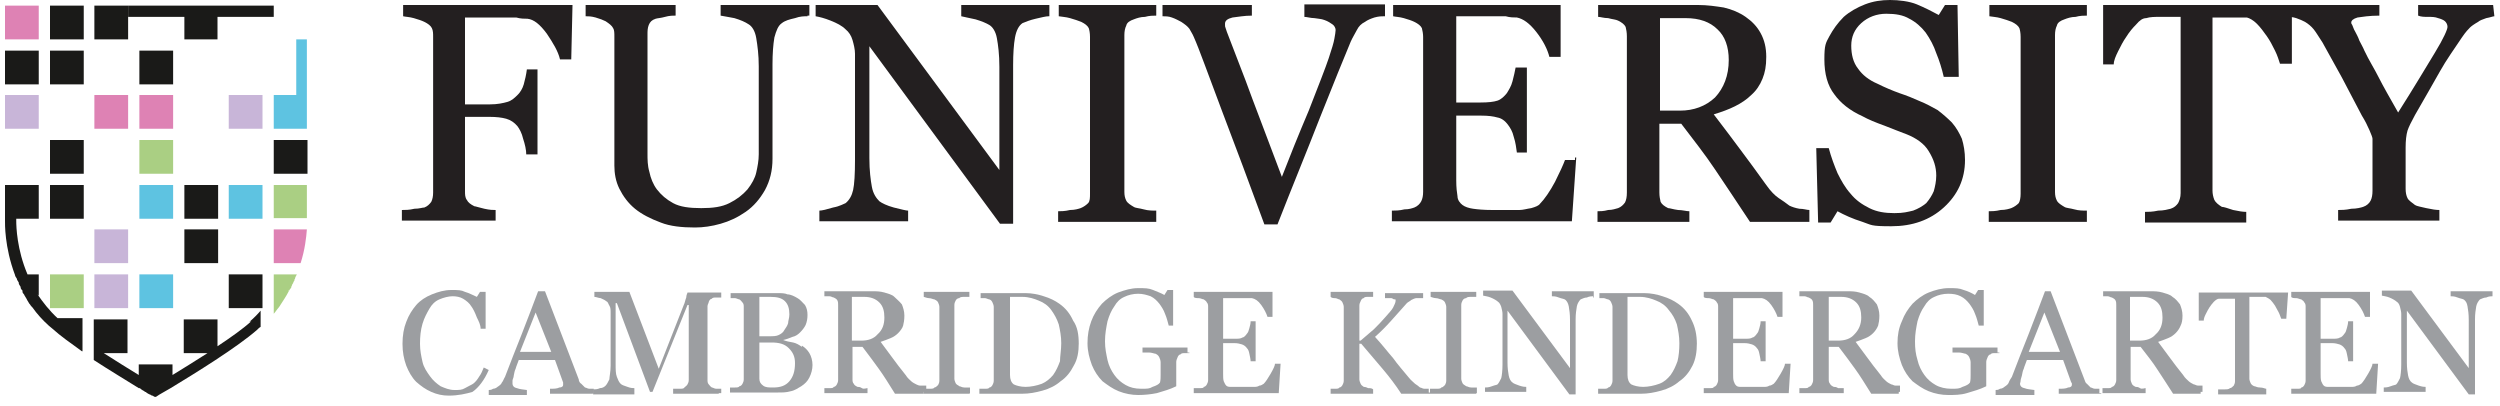 <?xml version="1.0" encoding="UTF-8"?>
<svg xmlns="http://www.w3.org/2000/svg" id="logo" version="1.1" viewBox="0 0 400 65">
  <defs>
    <style>
      .cls-1 {
        fill: #5ec3e1;
      }

      .cls-1, .cls-2, .cls-3, .cls-4, .cls-5, .cls-6, .cls-7, .cls-8, .cls-9, .cls-10 {
        stroke-width: 0px;
      }

      .cls-2 {
        fill: #9c9ea1;
      }

      .cls-3 {
        fill: #1a1a18;
      }

      .cls-4 {
        fill: #4ec5e0;
      }

      .cls-5 {
        fill: #c8b5d8;
      }

      .cls-6 {
        fill: #aacf83;
      }

      .cls-7 {
        fill: #de82b4;
      }

      .cls-8 {
        fill: #9ed08a;
      }

      .cls-9 {
        fill: #db81b4;
      }

      .cls-11 {
        display: none;
      }

      .cls-10 {
        fill: #231f20;
      }
    </style>
  </defs>
  <g id="znak_old" data-name="znak old" class="cls-11">
    <rect class="cls-9" x=".8" y=".8" width="5.4" height="5.4"></rect>
    <rect class="cls-10" x="7.9" y=".8" width="5.4" height="5.4"></rect>
    <polygon class="cls-10" points="43.5 .8 20.4 .8 20.4 2.6 29.2 2.6 29.2 6.2 34.6 6.2 34.6 2.6 43.5 2.6 43.5 .8"></polygon>
    <rect class="cls-10" x="15.1" y=".8" width="5.4" height="5.4"></rect>
    <rect class="cls-10" x=".8" y="8" width="5.4" height="5.4"></rect>
    <rect class="cls-10" x="7.9" y="8" width="5.4" height="5.4"></rect>
    <rect class="cls-10" x="22.2" y="8" width="5.4" height="5.4"></rect>
    <rect class="cls-10" x=".8" y="15.1" width="5.4" height="5.4"></rect>
    <rect class="cls-9" x="15.1" y="15.1" width="5.4" height="5.4"></rect>
    <rect class="cls-9" x="22.2" y="15.1" width="5.4" height="5.4"></rect>
    <rect class="cls-10" x="36.4" y="15.1" width="5.4" height="5.4"></rect>
    <polygon class="cls-4" points="48.9 15.1 48.9 6.2 47.1 6.2 47.1 15.1 43.5 15.1 43.5 20.4 48.9 20.4 48.9 15.1"></polygon>
    <rect class="cls-10" x="7.9" y="22.2" width="5.4" height="5.4"></rect>
    <rect class="cls-8" x="22.2" y="22.2" width="5.4" height="5.4"></rect>
    <rect class="cls-10" x="43.5" y="22.2" width="5.4" height="5.4"></rect>
    <rect class="cls-10" x="7.9" y="29.4" width="5.4" height="5.4"></rect>
    <rect class="cls-4" x="22.2" y="29.4" width="5.4" height="5.4"></rect>
    <rect class="cls-10" x="29.2" y="29.4" width="5.4" height="5.4"></rect>
    <rect class="cls-4" x="36.4" y="29.4" width="5.4" height="5.4"></rect>
    <rect class="cls-10" x="15.1" y="36.4" width="5.4" height="5.4"></rect>
    <rect class="cls-10" x="29.2" y="36.4" width="5.4" height="5.4"></rect>
    <rect class="cls-8" x="7.9" y="43.6" width="5.4" height="5.4"></rect>
    <rect class="cls-10" x="15.1" y="43.6" width="5.4" height="5.4"></rect>
    <rect class="cls-4" x="22.2" y="43.6" width="5.4" height="5.4"></rect>
    <rect class="cls-10" x="36.4" y="43.6" width="5.4" height="5.4"></rect>
    <polygon class="cls-8" points="48.9 29.4 48.9 29.4 47.1 29.4 43.5 29.4 43.5 34.7 48.9 34.7 48.9 29.4"></polygon>
    <path class="cls-9" d="M48.8,36.4h-5.3v5.4h4.3c.7-2.2.9-4.1,1-5.4h0Z"></path>
    <path class="cls-8" d="M46.1,46.2c0-.2.2-.3.2-.5,0,0,0-.2.2-.2,0-.2.2-.2.2-.4q0-.2.2-.4c0,0,0-.2.2-.3,0-.2.2-.5.2-.7h-3.7v3.3h0v3c.2-.3.5-.7.7-1h0c0,0,.2-.2.2-.3.5-.7,1-1.5,1.4-2.2q0-.2.2-.3"></path>
    <path class="cls-10" d="M6.2,46.9v-3.3h-1.9c-1.6-4-1.8-7.6-1.7-8.6h0v-.2h3.5v-5.4H.8v5.4h0v.2c0,.3-.1,4.1,1.6,8.7h0c0,.2.2.4.2.6h0c0,.3.2.5.2.7,0,0,0,0,0,0,0,.2.2.3.2.6s0,0,0,.2c0,.2.2.3.2.5s0,0,0,.2c0,.2.2.3.2.5.2-.2.3-.2.3,0,0,.2.2.3.3.5,0,0,0,0,0,.2,0,.2.2.3.3.5,0,0,0,0,0,.2.2.2.2.3.4.6h0c.7,1,1.6,2,2.6,2.9.2.2.3.3.6.5,1.2,1.1,2.8,2.3,4.7,3.5h.1c0,0,0-5.2,0-5.2h-4c-1.1-1.2-2.2-2.5-3-3.8"></path>
    <path class="cls-10" d="M40,51c-1.3,1.2-3.2,2.6-5.4,4v-4.3h-5.4v5.4h3.9c-2,1.3-4,2.5-5.6,3.5v-1.7h-5.4v1.7c-1.6-1-3.6-2.2-5.6-3.5h3.8v-5.4h-5.3v5.4h0v1.2c2.6,1.6,5.2,3.3,7.1,4.5h.1c.1.2.2.3.3.3.1,0,.2,0,.2.2.1,0,.2,0,.3.2.1,0,.2,0,.2.2.1,0,.2,0,.2.2.1,0,.2,0,.2,0,.1,0,.2,0,.2.2.1,0,.1,0,.2,0s.1,0,.2,0c.2,0,.3.2.4.2h.1s.1,0,.1,0h0s.1,0,.1,0c.1,0,.1,0,.2,0h0c.4-.2,1.2-.7,2.2-1.3h0c3.8-2.2,10.6-6.4,13.7-9.2.2-.2.4-.3.6-.5v-2.6c-.4.2-1,.8-1.6,1.3"></path>
  </g>
  <g id="znak">
    <polygon class="cls-3" points="43.8 .9 20.5 .9 20.5 2.7 29.5 2.7 29.5 6.3 34.8 6.3 34.8 2.7 43.8 2.7 43.8 .9"></polygon>
    <rect class="cls-3" x="15.1" y=".9" width="5.4" height="5.4"></rect>
    <rect class="cls-3" x="22.3" y="8.1" width="5.4" height="5.4"></rect>
    <rect class="cls-7" x="15.1" y="15.2" width="5.4" height="5.4"></rect>
    <rect class="cls-7" x="22.3" y="15.2" width="5.4" height="5.4"></rect>
    <rect class="cls-5" x="36.6" y="15.2" width="5.4" height="5.4"></rect>
    <polygon class="cls-1" points="49.1 15.2 49.1 6.3 47.4 6.3 47.4 15.2 43.8 15.2 43.8 20.6 49.1 20.6 49.1 15.2 49.1 15.2"></polygon>
    <rect class="cls-6" x="22.3" y="22.4" width="5.4" height="5.4"></rect>
    <rect class="cls-3" x="43.8" y="22.4" width="5.4" height="5.4"></rect>
    <rect class="cls-1" x="22.3" y="29.6" width="5.4" height="5.4"></rect>
    <rect class="cls-3" x="29.5" y="29.6" width="5.4" height="5.4"></rect>
    <rect class="cls-1" x="36.6" y="29.6" width="5.4" height="5.4"></rect>
    <rect class="cls-5" x="15.1" y="36.7" width="5.4" height="5.4"></rect>
    <rect class="cls-3" x="29.5" y="36.7" width="5.4" height="5.4"></rect>
    <rect class="cls-5" x="15.1" y="43.9" width="5.4" height="5.4"></rect>
    <rect class="cls-1" x="22.3" y="43.9" width="5.4" height="5.4"></rect>
    <rect class="cls-3" x="36.6" y="43.9" width="5.4" height="5.4"></rect>
    <polygon class="cls-6" points="49.1 29.6 49.1 29.6 47.4 29.6 47.4 29.6 43.8 29.6 43.8 34.9 49.1 34.9 49.1 29.6 49.1 29.6"></polygon>
    <path class="cls-7" d="M49.1,36.7h-1.8s-3.5,0-3.5,0v5.4h2.4s0,0,0,0h1.9s0,0,0,0h0c.7-2.2.9-4.1,1-5.4h0"></path>
    <path class="cls-6" d="M46.3,46.5c0-.2.2-.3.3-.5,0,0,0-.2.1-.3,0-.1.1-.3.2-.4,0-.1.1-.3.2-.4,0-.1,0-.2.1-.3,0-.2.2-.5.3-.7,0,0,0,0,0,0h0s0,0,0,0h-3.7v3.3s0,0,0,0v3c.3-.3.5-.7.8-1h0c0-.1.2-.2.2-.3.5-.8,1-1.5,1.4-2.3,0,0,0-.1,0-.2"></path>
    <path class="cls-3" d="M6.2,47.3v-3.4h-1.8c-1.7-4-1.8-7.6-1.8-8.6h0v-.3h3.6v-5.4h-3.6s-1.8,0-1.8,0h0s0,0,0,0v5.4h0v.3c0,.4-.1,4.2,1.6,8.7,0,0,0,0,0,0,0,.2.2.4.3.6,0,0,0,0,0,0,0,.2.2.4.3.6,0,0,0,0,0,.1,0,.2.2.4.3.6,0,0,0,0,0,.1,0,.2.2.4.3.5,0,0,0,.1,0,.2,0,.2.2.3.3.5,0,0,0,.1.1.2.1.2.2.3.3.5,0,0,0,.1.1.2.1.2.2.3.3.5,0,0,0,0,.1.1.1.2.3.4.4.5h0s0,0,0,0c.7,1,1.6,2,2.6,2.9h0c.2.2.4.3.6.5,1.2,1.1,2.9,2.3,4.7,3.6,0,0,0,0,.1,0,0,0,0,0,0,0v-5.3h-4c-1.3-1.2-2.3-2.5-3.2-3.8"></path>
    <path class="cls-3" d="M40.2,51.4c-1.3,1.2-3.3,2.6-5.4,4v-4.3h-5.4v5.4h3.8c-2,1.3-4,2.5-5.6,3.5v-1.7h-5.4v1.7c-1.6-1-3.6-2.2-5.6-3.5h3.8v-5.4h-5.4v5.4h0v1.1c2.6,1.7,5.3,3.3,7.2,4.5h0s0,0,.1,0c.1,0,.2.1.3.2,0,0,.2.1.3.2.1,0,.2.1.3.2,0,0,.2,0,.2.1,0,0,.2.1.3.2,0,0,.1,0,.2.1,0,0,.2,0,.2.1,0,0,.1,0,.2.1,0,0,.1,0,.1,0,.2.1.3.2.4.2,0,0,0,0,0,0,0,0,0,0,0,0,0,0,0,0,.1,0,0,0,0,0,0,0,0,0,0,0,0,0,0,0,.1,0,.2-.1,0,0,0,0,0,0,.4-.3,1.2-.7,2.2-1.3,0,0,0,0,0,0,3.8-2.3,10.6-6.5,13.8-9.3.2-.2.4-.4.6-.5v-2.6c-.5.6-1.1,1.2-1.8,1.8"></path>
    <rect class="cls-7" x=".8" y=".9" width="5.4" height="5.4"></rect>
    <rect class="cls-3" x="8" y=".9" width="5.4" height="5.4"></rect>
    <rect class="cls-3" x=".8" y="8.1" width="5.4" height="5.4"></rect>
    <rect class="cls-3" x="8" y="8.1" width="5.4" height="5.4"></rect>
    <rect class="cls-5" x=".8" y="15.2" width="5.4" height="5.4"></rect>
    <rect class="cls-3" x="8" y="22.4" width="5.4" height="5.4"></rect>
    <rect class="cls-3" x="8" y="29.6" width="5.4" height="5.4"></rect>
    <rect class="cls-6" x="8" y="43.9" width="5.4" height="5.4"></rect>
  </g>
  <g id="Cambridge_kindergarten" data-name="Cambridge kindergarten">
    <path class="cls-2" d="M71.8,63.3c-1,0-1.9-.2-2.8-.6-.9-.4-1.6-.9-2.4-1.6-.7-.7-1.2-1.6-1.6-2.6-.4-1.1-.6-2.2-.6-3.5s.2-2.5.6-3.5c.4-1.1,1-2,1.6-2.7s1.5-1.3,2.5-1.7,2-.7,3.1-.7,1.6,0,2.2.3c.7.2,1.2.5,1.9.8l.5-.8h.9v5.9c0,0-.8,0-.8,0,0-.6-.3-1.2-.6-1.8-.3-.8-.6-1.4-.9-1.8-.3-.5-.8-.9-1.3-1.2s-1.1-.4-1.7-.4-1.4.2-2.1.5-1.2.8-1.6,1.5-.8,1.4-1.1,2.4-.4,2.1-.4,3.2.2,2,.4,2.9c.2.9.7,1.6,1.2,2.3s1.1,1.2,1.7,1.6c.7.3,1.4.6,2.2.6s1.2,0,1.7-.3,1-.5,1.3-.7c.4-.3.7-.7,1-1.2.3-.4.5-.9.7-1.4l.8.4c-.7,1.6-1.6,2.8-2.6,3.5-1,.3-2.3.6-3.8.6Z"></path>
    <path class="cls-2" d="M94.8,63h-6.8v-.8c.6,0,1.1,0,1.5-.2.4,0,.6-.2.6-.4v-.2c0,0,0-.2,0-.2l-1.3-3.6h-5.8c-.2.6-.4,1-.5,1.4-.2.4-.2.7-.3,1.1,0,.3-.2.6-.2.8s0,.4,0,.5c0,.3.2.6.7.7.5.2,1,.2,1.6.3v.8h-6.1v-.8c.2,0,.4,0,.7-.2.3,0,.6-.2.7-.3.3-.2.6-.4.7-.7.2-.2.3-.6.5-.9.8-2.1,1.7-4.4,2.7-6.9,1-2.6,1.9-4.9,2.6-6.8h1.1l5.4,14.1c0,.3.2.6.4.7.2.2.3.3.6.6.2,0,.4.2.7.2.2,0,.5,0,.7,0,0,0,0,.7,0,.7ZM88.2,56.3l-2.5-6.3-2.5,6.3h5Z"></path>
    <path class="cls-2" d="M115,63h-7.3v-.8c.2,0,.6,0,1,0s.7,0,.8-.2c.2-.2.4-.3.5-.5s.2-.4.2-.7v-12h-.2l-5.6,13.9h-.4l-5.3-14.2h-.2v9.7c0,.9,0,1.6.2,2.1s.3.8.6,1.1c.2.2.5.3,1.1.5.5.2.9.2,1.1.2v1h-6.6v-.8c.3,0,.7,0,1.1-.2.4,0,.7-.2.9-.4.2-.2.4-.6.6-1,0-.4.2-1.2.2-2.2v-8.4c0-.5,0-.9-.2-1.2s-.2-.6-.5-.7c-.2-.2-.5-.3-.9-.5-.3,0-.7-.2-1-.2v-.8h5.6l4.7,12.3,4-10.2c.2-.4.2-.7.4-1.2,0-.4.2-.7.2-.8h5.4v.8c-.2,0-.5,0-.8,0-.3,0-.6,0-.7.2-.2,0-.4.2-.5.5,0,.2-.2.4-.2.7v11.8c0,.2,0,.5.2.7s.2.3.5.5c.2,0,.4.2.7.2.3,0,.7,0,.8,0v.7h-.4Z"></path>
    <path class="cls-2" d="M128.3,55.3c.5.3.9.7,1.2,1.2s.5,1.2.5,1.9-.2,1.4-.5,2-.7,1-1.3,1.4c-.5.3-1.1.7-1.7.8-.7.2-1.3.2-2,.2h-7.7v-.8c.2,0,.4,0,.8,0,.3,0,.6,0,.7-.2.2,0,.4-.2.5-.4s.2-.4.2-.7v-11.6c0-.2,0-.5-.2-.7s-.2-.3-.5-.5c-.2,0-.5-.2-.7-.2-.2,0-.5,0-.7,0v-.8h7.5c.6,0,1.2,0,1.6.2.5,0,1.1.3,1.6.6.4.2.8.7,1.2,1.1.3.5.4,1,.4,1.6s-.1,1.1-.3,1.6c-.2.4-.5.8-.9,1.2-.3.3-.7.6-1.2.7-.5.2-1,.4-1.5.5h0c.5.2,1,.3,1.6.4.5.1,1,.4,1.4.7ZM125.5,52.8c.2-.3.5-.7.6-1.1,0-.4.2-.8.2-1.4,0-.9-.2-1.6-.7-2.1s-1.2-.7-2.3-.7h-1.8v6.3h1.5c.7,0,1.2,0,1.6-.2s.7-.4.9-.8ZM127.2,58.1c0-1-.3-1.7-1-2.4s-1.6-.9-2.8-.9h-1.9v5.8c0,.5.2.8.6,1.1s.9.3,1.6.3c1.2,0,2-.3,2.6-1,.6-.7.9-1.6.9-2.9Z"></path>
    <path class="cls-2" d="M147.8,63h-4.6c-1-1.6-1.8-2.9-2.6-4s-1.6-2.2-2.6-3.5h-1.6v5.2c0,.2,0,.5.2.7.1.2.2.3.6.5.2,0,.4,0,.7.2s.7,0,.9,0v.8h-6.9v-.8c.2,0,.4,0,.8,0s.6,0,.7-.2c.2,0,.4-.2.5-.4s.2-.4.2-.7v-12c0-.2,0-.5-.1-.7s-.2-.3-.6-.5c-.2,0-.4-.2-.7-.2-.3,0-.6,0-.8,0v-.8h7.6c.7,0,1.3,0,2,.2.6.2,1.2.3,1.6.7s.8.7,1.2,1.2c.2.5.4,1.1.4,1.8s-.1,1.2-.2,1.6-.5.9-.8,1.2-.7.6-1.2.8-1,.4-1.6.6c.8,1.1,1.5,2,2,2.7s1.2,1.6,2,2.6c.3.5.7.8.9,1s.6.4.8.5.4.2.7.2c.3,0,.7,0,.9,0v1h-.4v.3ZM141.5,50.8c0-1-.2-1.8-.8-2.4s-1.4-.9-2.4-.9h-2v7h1.5c1.1,0,2-.3,2.6-1,.8-.7,1.1-1.6,1.1-2.7Z"></path>
    <path class="cls-2" d="M155.1,63h-7.3v-.8c.2,0,.5,0,.9,0,.4,0,.7,0,.8-.2.2,0,.4-.2.6-.4.1-.2.2-.4.2-.7v-11.8c0-.2-.1-.5-.2-.7s-.2-.3-.6-.5c-.2,0-.5-.2-.9-.2-.3,0-.7-.2-.8-.2v-.8h7.3v.8c-.2,0-.5,0-.8,0s-.7,0-.8.2c-.3,0-.5.2-.6.4s-.2.4-.2.7v11.8c0,.2.1.5.2.7.1.2.3.3.6.5.2,0,.4.2.8.2.3,0,.7,0,.9,0v.9h0Z"></path>
    <path class="cls-2" d="M172.6,54.9c0,1.4-.2,2.6-.8,3.6-.5,1-1.2,1.9-2.1,2.5-.8.7-1.8,1.2-2.9,1.5-1.1.3-2.1.5-3.3.5h-6.8v-.8c.2,0,.5,0,.9,0,.3,0,.6,0,.7-.2.2,0,.4-.2.5-.4s.2-.4.2-.7v-11.8c0-.2-.1-.5-.2-.7-.1-.2-.2-.4-.5-.5-.2,0-.5-.2-.7-.2s-.5,0-.7,0v-.8h7.2c1,0,2,.2,2.9.5,1,.3,1.8.7,2.5,1.2,1,.7,1.7,1.6,2.2,2.7.7,1,.9,2.2.9,3.8ZM169.8,54.9c0-1.1-.2-2.1-.4-3-.3-.9-.7-1.6-1.2-2.3s-1.2-1.2-2-1.5c-.7-.3-1.6-.6-2.6-.6h-2v12.5c0,.7.2,1.2.6,1.5.4.2,1.1.4,1.9.4s1.8-.2,2.6-.5c.7-.3,1.3-.8,1.8-1.4.5-.7.8-1.4,1.1-2.2,0-.8.2-1.8.2-2.9Z"></path>
    <path class="cls-2" d="M190.3,56.5c-.2,0-.4,0-.7,0-.3,0-.6,0-.7.2-.2,0-.4.2-.5.5-.1.2-.2.5-.2.7v3.9c-1,.5-2.1.8-3.1,1.1-1,.2-2,.3-3,.3s-2.1-.2-3.1-.6-1.8-1-2.6-1.6c-.7-.7-1.3-1.6-1.7-2.6-.4-1.1-.7-2.2-.7-3.5s.2-2.4.6-3.5c.4-1.1,1-2,1.7-2.8.7-.7,1.6-1.4,2.6-1.8,1.1-.4,2.1-.7,3.2-.7s1.7,0,2.4.3,1.3.5,1.8.8l.5-.8h.9v5.7c.1,0-.7,0-.7,0-.2-.7-.3-1.2-.6-1.9-.2-.6-.6-1.2-.9-1.6-.4-.5-.8-.9-1.4-1.2-.6-.2-1.2-.4-2-.4s-1.6.2-2.2.5c-.7.3-1.2.8-1.6,1.5-.5.7-.8,1.4-1.1,2.4-.2,1-.4,2-.4,3.2s.2,2,.4,3c.2.9.6,1.7,1.1,2.4s1.1,1.2,1.8,1.6,1.5.6,2.5.6,1.3,0,1.8-.3c.6-.2,1-.4,1.2-.7.1-.4.1-.8.1-1.2v-2c0-.3-.1-.6-.2-.8s-.2-.4-.6-.6c-.2,0-.6-.2-1.1-.2-.4,0-.7,0-1,0v-.8h7.2v.8h.3Z"></path>
    <path class="cls-2" d="M204.9,58.1l-.3,4.8h-13.6v-.8c.2,0,.6,0,.9,0,.4,0,.7,0,.7-.2.2,0,.4-.2.5-.4s.2-.4.2-.7v-11.7c0-.2,0-.5-.2-.7-.1-.2-.2-.3-.5-.5-.2,0-.5-.2-.8-.2s-.7,0-.8-.2v-.8h12.6v4h-.8c-.2-.6-.5-1.2-1-1.9s-1-1-1.5-1.1c-.2,0-.5,0-.8,0h-3.8v6.5h1.8c.6,0,1,0,1.3-.2.2,0,.5-.3.7-.6.2-.2.3-.5.4-.9.1-.4.2-.7.2-1.1h.8v6.4h-.8c0-.3-.1-.7-.2-1.2s-.2-.7-.4-.9c-.2-.3-.5-.5-.8-.6s-.7-.2-1.2-.2h-1.8v4.9c0,.5,0,.9.1,1.2.1.2.2.5.4.7s.5.2.8.2c.3,0,.8,0,1.5,0h1c.4,0,.7,0,1.1,0,.3,0,.6,0,.9-.2.3,0,.5-.2.7-.3.3-.3.7-.9,1.1-1.6.4-.7.7-1.3.7-1.6h.9Z"></path>
    <path class="cls-2" d="M228.8,63h-4.6c-.9-1.4-1.9-2.7-3-4s-2.2-2.6-3.4-4h-.3v5.7c0,.2.1.5.2.7.1.2.2.3.5.5.1,0,.3,0,.7.2.3,0,.6,0,.8.2v.7h-6.8v-.8c.2,0,.4,0,.7,0,.3,0,.6,0,.7-.2.2,0,.4-.2.5-.4s.2-.4.2-.7v-11.8c0-.2-.1-.5-.2-.7-.1-.2-.2-.3-.5-.5-.2,0-.4-.2-.7-.2-.2,0-.5,0-.7-.2v-.8h6.8v.8c-.2,0-.5,0-.8,0s-.6,0-.7.2c-.2,0-.4.2-.5.5-.1.2-.2.4-.2.7v5.6h.2c.7-.6,1.4-1.2,2.1-1.8.7-.7,1.2-1.2,1.8-1.9s1.1-1.2,1.3-1.6c.2-.4.4-.8.4-1.1s-.1-.2-.2-.2c-.2,0-.3-.2-.5-.2-.2,0-.4,0-.6,0h-.4v-.8h6.1v.8h-.4c-.1,0-.2,0-.3,0-.1,0-.2,0-.4,0-.2,0-.6.2-.8.3-.2.2-.5.3-.7.5-.8.9-1.6,1.8-2.5,2.8s-1.7,1.8-2.6,2.6c1.2,1.3,2.1,2.5,2.9,3.4.7,1,1.6,2,2.5,3.1.3.4.7.7,1,1,.3.2.6.4.8.6.2,0,.4.2.7.2.3,0,.6,0,.7,0v.6h.2Z"></path>
    <path class="cls-2" d="M236.2,63h-7.4v-.8c.2,0,.6,0,1,0s.7,0,.8-.2c.2,0,.4-.2.6-.4.1-.2.2-.4.2-.7v-11.8c0-.2-.1-.5-.2-.7-.1-.2-.2-.3-.6-.5-.2,0-.5-.2-.9-.2-.3,0-.7-.2-.8-.2v-.8h7.3v.8c-.2,0-.5,0-.8,0s-.7,0-.8.2c-.3,0-.5.2-.6.4s-.2.4-.2.7v11.8c0,.2.1.5.2.7.1.2.3.3.6.5.2,0,.4.2.8.2.3,0,.7,0,.9,0v.9h-.1Z"></path>
    <path class="cls-2" d="M254.9,47.4c-.2,0-.6,0-1,.2-.4,0-.7.2-1,.3-.2.2-.5.6-.6,1.1-.1.6-.2,1.2-.2,2.1v12h-1l-9.9-13.4v8.3c0,.9.1,1.6.2,2.1.1.5.3.9.6,1.1.2.2.6.3,1.1.5.6.2.9.2,1.1.2v.8h-6.6v-.7c.2,0,.6,0,1.1-.2.5-.2.8-.2.9-.3.2-.2.4-.6.6-1,.1-.4.2-1.2.2-2.2v-8.1c0-.3-.1-.7-.2-1.1-.1-.3-.3-.7-.5-.8-.2-.2-.7-.5-1.2-.7s-.8-.2-1.2-.3v-.8h4.7l9.2,12.4v-7.7c0-1-.1-1.6-.2-2.2-.1-.5-.3-.8-.5-1s-.6-.2-1.1-.4-.8-.2-1.1-.2v-.8h6.7v1h-.1v-.2Z"></path>
    <path class="cls-2" d="M271.5,54.9c0,1.4-.2,2.6-.7,3.6s-1.2,1.9-2.1,2.5c-.8.7-1.8,1.2-2.9,1.5s-2.1.5-3.3.5h-6.8v-.8c.2,0,.5,0,.9,0,.3,0,.6,0,.7-.2.2,0,.4-.2.5-.4s.2-.4.2-.7v-11.8c0-.2-.1-.5-.2-.7s-.2-.4-.5-.5c-.2,0-.5-.2-.7-.2-.2,0-.5,0-.7,0v-.8h7.2c1,0,2,.2,2.9.5,1,.3,1.8.7,2.5,1.2,1,.7,1.7,1.6,2.2,2.7.5,1,.8,2.2.8,3.8ZM268.7,54.9c0-1.1-.2-2.1-.4-3-.3-.9-.7-1.6-1.3-2.3-.5-.7-1.2-1.2-2-1.5-.7-.3-1.6-.6-2.6-.6h-2v12.5c0,.7.2,1.2.6,1.5.4.2,1.1.4,1.9.4s1.8-.2,2.6-.5,1.3-.8,1.8-1.4c.5-.7.8-1.4,1.1-2.2.2-.8.3-1.8.3-2.9Z"></path>
    <path class="cls-2" d="M286.5,58.1l-.3,4.8h-13.6v-.8c.2,0,.6,0,.9,0,.4,0,.7,0,.7-.2.2,0,.4-.2.5-.4s.2-.4.2-.7v-11.7c0-.2,0-.5-.2-.7-.1-.2-.2-.3-.5-.5-.2,0-.5-.2-.8-.2s-.7,0-.8-.2v-.8h12.6v4h-.8c-.2-.6-.5-1.2-1-1.9s-1-1-1.5-1.1c-.2,0-.5,0-.8,0h-3.8v6.5h1.8c.6,0,1,0,1.3-.2.2,0,.5-.3.7-.6.2-.2.3-.5.4-.9s.2-.7.2-1.1h.8v6.4h-.8c0-.3-.1-.7-.2-1.2s-.2-.7-.4-.9c-.2-.3-.5-.5-.8-.6s-.7-.2-1.2-.2h-1.8v4.9c0,.5,0,.9.1,1.2s.2.5.4.7c.2.2.5.2.8.2.3,0,.8,0,1.5,0h1c.4,0,.7,0,1.1,0,.3,0,.6,0,.9-.2.3,0,.5-.2.7-.3.3-.3.7-.9,1.1-1.6.4-.7.7-1.3.7-1.6h.9Z"></path>
    <path class="cls-2" d="M303.8,63h-4.4c-1-1.6-1.8-2.9-2.6-4-.8-1.1-1.6-2.2-2.6-3.5h-1.6v5.2c0,.2,0,.5.2.7.1.2.2.3.6.5.2,0,.4,0,.7.2.3,0,.7,0,.9,0v.8h-7.1v-.8c.2,0,.4,0,.8,0s.6,0,.7-.2c.2,0,.4-.2.5-.4s.2-.4.2-.7v-12c0-.2,0-.5-.1-.7s-.2-.3-.6-.5c-.2,0-.4-.2-.7-.2-.3,0-.6,0-.8,0v-.8h7.6c.7,0,1.3,0,2,.2.6.2,1.2.3,1.6.7.5.3.8.7,1.2,1.2.2.5.4,1.1.4,1.8s-.1,1.2-.2,1.6c-.2.5-.5.9-.8,1.2s-.7.6-1.2.8-1,.4-1.6.6c.8,1.1,1.5,2,2,2.7s1.2,1.6,2,2.6c.3.5.7.8.9,1,.2.2.6.4.8.5.2,0,.4.2.7.2.3,0,.6,0,.7,0v1h-.2v.3ZM297.8,50.8c0-1-.2-1.8-.8-2.4s-1.4-.9-2.4-.9h-2v7h1.5c1.1,0,2-.3,2.6-1,.7-.7,1.1-1.6,1.1-2.7Z"></path>
    <path class="cls-2" d="M319.9,56.5c-.2,0-.4,0-.7,0-.3,0-.6,0-.7.2-.2,0-.4.2-.5.5-.1.2-.2.5-.2.7v3.9c-1,.5-2.1.8-3.1,1.1s-2,.3-3,.3-2.1-.2-3.1-.6-1.8-1-2.6-1.6c-.7-.7-1.3-1.6-1.7-2.6-.4-1.1-.7-2.2-.7-3.5s.2-2.4.7-3.5c.4-1.1,1-2,1.7-2.8.7-.7,1.6-1.4,2.6-1.8,1-.4,2.1-.7,3.2-.7s1.7,0,2.4.3c.7.2,1.3.5,1.8.8l.5-.8h.9v5.7c.1,0-.8,0-.8,0-.2-.7-.3-1.2-.6-1.9-.2-.6-.6-1.2-.9-1.6-.4-.5-.8-.9-1.4-1.2s-1.2-.4-2-.4-1.6.2-2.2.5c-.7.3-1.2.8-1.6,1.5-.5.7-.8,1.4-1.1,2.4-.2,1-.4,2-.4,3.2s.1,2,.4,3c.2.9.6,1.7,1.1,2.4s1.1,1.2,1.8,1.6c.7.4,1.6.6,2.5.6s1.3,0,1.8-.3c.6-.2,1-.4,1.2-.7.1-.4.1-.8.1-1.2v-2c0-.3-.1-.6-.2-.8s-.2-.4-.6-.6c-.2,0-.6-.2-1.1-.2-.4,0-.7,0-1,0v-.8h7.2v.8h.3Z"></path>
    <path class="cls-2" d="M336.2,63h-6.8v-.8c.6,0,1.1,0,1.5-.2.4,0,.6-.2.6-.4v-.2c0,0,0-.2-.1-.2l-1.3-3.6h-5.8c-.2.6-.4,1-.5,1.4-.2.4-.2.7-.3,1.1s-.2.6-.2.8-.1.4-.1.5c0,.3.2.6.7.7.5.2,1,.2,1.6.3v.8h-6.2v-.8c.2,0,.4,0,.7-.2.3,0,.6-.2.7-.3.3-.2.6-.4.7-.7s.3-.6.5-.9c.8-2.1,1.7-4.4,2.7-6.9,1-2.6,1.9-4.9,2.6-6.8h.9l5.4,14.1c.1.3.2.6.4.7.2.2.3.3.6.6.2,0,.4.2.7.2.2,0,.5,0,.7,0v.7h.3ZM329.6,56.3l-2.5-6.3-2.5,6.3h5Z"></path>
    <path class="cls-2" d="M352.1,63h-4.4c-1-1.6-1.9-2.9-2.6-4s-1.6-2.2-2.6-3.5h-1.6v5.2c0,.2.1.5.2.7s.2.3.6.5c.2,0,.4,0,.7.2s.7,0,.9,0v.8h-6.9v-.8c.2,0,.4,0,.8,0s.6,0,.7-.2c.2,0,.4-.2.5-.4s.2-.4.2-.7v-12c0-.2,0-.5-.1-.7s-.2-.3-.6-.5c-.2,0-.4-.2-.7-.2-.3,0-.6,0-.7,0v-.8h7.5c.7,0,1.3,0,2,.2.6.2,1.2.3,1.6.7.5.3.8.7,1.2,1.2.2.5.4,1.1.4,1.8s-.1,1.2-.3,1.6c-.2.5-.5.9-.8,1.2s-.7.6-1.2.8-1,.4-1.6.6c.8,1.1,1.5,2,2,2.7s1.2,1.6,2,2.6c.3.5.7.8.9,1,.2.2.6.4.8.5.2,0,.4.2.7.2.3,0,.6,0,.7,0v1h-.3v.3ZM346,50.8c0-1-.2-1.8-.8-2.4s-1.4-.9-2.4-.9h-2v7h1.5c1.1,0,2-.3,2.6-1,.8-.7,1.1-1.6,1.1-2.7Z"></path>
    <path class="cls-2" d="M365.8,51h-.8c-.1-.2-.2-.6-.4-1-.2-.4-.4-.7-.6-1.1-.2-.3-.5-.7-.7-.9s-.6-.4-.8-.5c-.2,0-.6,0-.9,0h-1.7v13.1c0,.2.1.5.2.7s.3.4.6.5c.2,0,.4.2.9.2.5,0,.8.2,1,.2v.9h-7.7v-.8c.2,0,.6,0,1,0,.4,0,.7,0,.9-.2.2,0,.4-.2.6-.4.1-.2.2-.4.2-.7v-13.2h-1.6c-.3,0-.7,0-1,0-.2,0-.5.2-.8.5-.2.2-.5.6-.7.9-.2.3-.4.7-.6,1.1-.2.4-.3.7-.3,1h-.8v-4.5h14.3l-.3,4.3h0Z"></path>
    <path class="cls-2" d="M380.5,58.1l-.3,4.9h-13.6v-.8c.2,0,.6,0,.9,0,.4,0,.7,0,.7-.2.2,0,.4-.2.5-.4s.2-.4.2-.7v-11.8c0-.2,0-.5-.2-.7-.1-.2-.2-.3-.5-.5-.2,0-.5-.2-.8-.2s-.7,0-.8-.2v-.8h12.6v4h-.8c-.2-.6-.5-1.2-1-1.9s-1-1-1.5-1.1c-.2,0-.5,0-.8,0h-3.8v6.5h1.8c.6,0,1,0,1.3-.2.2,0,.5-.3.7-.6.2-.2.3-.5.4-.9s.2-.7.2-1.1h.8v6.4h-.8c0-.3-.1-.7-.2-1.2s-.2-.7-.4-.9c-.2-.3-.5-.5-.8-.6s-.7-.2-1.2-.2h-1.8v4.9c0,.5,0,.9.1,1.2.1.2.2.5.4.7.2.2.5.2.8.2.3,0,.8,0,1.5,0h1c.4,0,.7,0,1.1,0,.3,0,.6,0,.9-.2.3,0,.5-.2.7-.3.3-.3.7-.9,1.1-1.6.4-.7.7-1.3.7-1.6h.9Z"></path>
    <path class="cls-2" d="M398.8,47.4c-.2,0-.6,0-1,.2-.4,0-.7.2-1,.3-.2.2-.5.6-.6,1.1-.1.6-.2,1.2-.2,2.1v12h-1l-9.9-13.4v8.3c0,.9.1,1.6.2,2.1s.3.9.6,1.1c.2.2.6.3,1.1.5.6.2.9.2,1.1.2v.8h-6.7v-.7c.2,0,.6,0,1.1-.2.5-.2.8-.2.9-.3.2-.2.4-.6.6-1,.1-.4.2-1.2.2-2.2v-8.1c0-.3-.1-.7-.2-1.1s-.3-.7-.5-.8c-.2-.2-.7-.5-1.2-.7s-.8-.2-1.2-.3v-.8h4.7l9.2,12.4v-7.7c0-1-.1-1.6-.2-2.2-.1-.6-.3-.8-.5-1s-.6-.2-1.1-.4-.8-.2-1.1-.2v-.8h6.7v.8h0Z"></path>
  </g>
  <g id="Funiversity">
    <path class="cls-10" d="M91.4,9.5h-1.8c-.3-1.3-1.1-2.6-2.1-4.1-1.1-1.5-2.1-2.3-3.1-2.4-.5,0-1.1,0-1.8-.2-.7,0-1.5,0-2.4,0h-5.8v13.9h4c1.2,0,2.1-.2,2.8-.4.7-.2,1.2-.7,1.7-1.2.3-.3.7-.9.9-1.6.2-.7.4-1.6.5-2.4h1.7v13.6h-1.8c0-.7-.2-1.6-.5-2.5-.2-.9-.6-1.6-.9-2-.5-.6-1.1-1-1.8-1.2-.7-.2-1.6-.3-2.6-.3h-4v11.9c0,.5,0,1,.3,1.4.2.4.6.7,1.2,1,.2,0,.7.2,1.6.4s1.4.2,1.8.2v1.7h-15v-1.7c.5,0,1.2,0,2-.2.8,0,1.3-.2,1.6-.2.5-.2.8-.5,1.1-.9.2-.4.3-.9.3-1.5V5.9c0-.5,0-1-.2-1.4s-.6-.7-1.2-1c-.4-.2-1-.4-1.7-.6-.7-.2-1.3-.2-1.7-.3V.8h27.1l-.2,8.7h0Z"></path>
    <path class="cls-10" d="M129.2,2.6c-.5,0-1.2,0-2,.3-.9.2-1.6.4-2.1.8-.6.4-.9,1.2-1.2,2.3-.2,1.2-.3,2.6-.3,4.3v15.1c0,1.9-.4,3.5-1.2,5-.8,1.4-1.8,2.6-3.1,3.5-1.3.9-2.6,1.5-4,1.9s-2.8.6-4.1.6c-2.1,0-4-.2-5.5-.8-1.6-.6-3-1.3-4.1-2.2s-1.9-2-2.5-3.2-.8-2.5-.8-3.7V5.9c0-.6,0-1.1-.2-1.4-.2-.4-.6-.7-1.2-1.1-.4-.2-.9-.4-1.6-.6-.7-.2-1.2-.2-1.6-.2V.8h14.4v1.7c-.5,0-1,0-1.7.2-.7.2-1.2.2-1.5.3-.6.2-.9.5-1.1,1s-.2,1-.2,1.5v19.1c0,.9,0,1.9.3,2.9.2,1,.6,2,1.2,2.8.7.9,1.5,1.6,2.6,2.2,1.1.6,2.6.8,4.5.8s3.3-.2,4.5-.8c1.2-.6,2.1-1.3,2.9-2.2.7-.9,1.2-1.8,1.4-2.7.2-.9.4-1.9.4-2.9v-14.1c0-1.8-.2-3.3-.4-4.5s-.7-1.9-1.2-2.2c-.6-.4-1.3-.7-2.3-1-1-.2-1.7-.3-2.2-.4V.8h14.2v1.7h-.3Z"></path>
    <path class="cls-10" d="M167.8,2.6c-.5,0-1.2.2-2.1.4-.9.2-1.6.5-2.1.7-.6.4-1,1.2-1.2,2.3s-.3,2.6-.3,4.4v25.4h-2.1l-20.9-28.4v17.9c0,2,.2,3.5.4,4.6s.7,1.8,1.2,2.3c.4.3,1.2.7,2.3,1,1.2.3,2,.5,2.3.5v1.7h-14.2v-1.7c.4,0,1.2-.2,2.2-.5,1.1-.2,1.7-.6,2-.7.6-.5,1-1.2,1.2-2.1s.3-2.6.3-4.8V8.6c0-.7-.2-1.5-.4-2.2s-.6-1.3-1.1-1.7c-.6-.6-1.4-1-2.4-1.4s-1.8-.6-2.4-.7V.8h9.9l19.5,26.4V10.7c0-2-.2-3.5-.4-4.6s-.7-1.8-1.2-2.1c-.5-.3-1.2-.6-2.2-.9-1-.2-1.8-.4-2.3-.5V.8h14.1v1.8h-.1Z"></path>
    <path class="cls-10" d="M184.9,35.5h-15.6v-1.7c.4,0,1.1,0,1.9-.2.8,0,1.4-.2,1.7-.3.5-.2.9-.5,1.2-.8s.3-.9.3-1.5V5.9c0-.6-.1-1.1-.2-1.4-.2-.4-.6-.7-1.2-1-.5-.2-1.1-.4-1.8-.6-.7-.2-1.3-.2-1.8-.3V.8h15.6v1.7c-.5,0-1.1,0-1.8.2-.7,0-1.3.2-1.8.4-.6.2-1.1.5-1.2,1-.2.4-.3.9-.3,1.5v25.1c0,.6.1,1,.3,1.4s.7.7,1.2,1c.3.2.9.2,1.6.4.7.2,1.4.2,2,.2v1.8h0Z"></path>
    <path class="cls-10" d="M221.5,2.6c-.4,0-.9,0-1.6.2-.6.2-1.1.4-1.5.7-.6.3-1,.7-1.3,1.3s-.7,1.2-1,1.9c-1.1,2.6-2.7,6.6-4.9,12.1-2.1,5.4-4.5,11.2-6.8,17.1h-2.1c-2.3-6.3-4.6-12.4-6.8-18.2s-3.6-9.8-4.5-11.8c-.2-.5-.5-.9-.7-1.3-.3-.4-.7-.7-1.3-1.1-.4-.2-.9-.5-1.5-.7-.5-.2-1.1-.2-1.5-.2V.8h14.3v1.7c-1.2,0-2.2.2-3.1.3-.8.2-1.2.5-1.2,1s0,.4.1.7c.1.2.1.4.2.6.6,1.6,1.6,4.2,3,7.8,1.3,3.6,3.3,8.7,5.8,15.4,1.2-3.1,2.6-6.6,4.3-10.6,1.6-4.1,2.7-6.9,3.2-8.4s.8-2.5.9-3.1c.1-.6.2-1.1.2-1.4s-.2-.7-.5-.9c-.3-.2-.7-.5-1.3-.7-.5-.2-1.1-.2-1.6-.3-.6,0-1.2-.2-1.6-.2V.7h12.9v1.9h0Z"></path>
    <path class="cls-10" d="M252.2,25.2l-.7,10.2h-28.8v-1.7c.5,0,1.2,0,2-.2.8,0,1.3-.2,1.6-.3.5-.2.9-.6,1.1-1,.2-.4.3-.9.3-1.5V5.9c0-.5-.1-1-.2-1.4-.2-.4-.6-.7-1.2-1-.4-.2-1-.4-1.7-.6-.7-.2-1.3-.2-1.7-.3V.8h26.8v8.3h-1.8c-.3-1.2-1-2.6-2.1-4s-2.1-2.1-3.1-2.3c-.5,0-1.1,0-1.8-.2-.7,0-1.6,0-2.5,0h-5.4v13.8h3.9c1.2,0,2.1-.1,2.7-.3.6-.2,1.1-.7,1.5-1.2.3-.5.7-1.1.9-1.9.2-.8.4-1.6.5-2.2h1.8v13.6h-1.6c-.1-.7-.2-1.6-.5-2.5-.2-.9-.6-1.5-.9-1.9-.5-.7-1.1-1.1-1.7-1.2-.7-.2-1.5-.3-2.6-.3h-4v10.4c0,1.1.1,1.9.2,2.5,0,.6.4,1.1.8,1.4.4.3,1,.5,1.7.6s1.7.2,3.1.2h2.1c.9,0,1.6,0,2.2,0,.6,0,1.2-.2,1.9-.3.7-.2,1.2-.4,1.4-.7.7-.7,1.6-2,2.4-3.5.8-1.6,1.3-2.7,1.6-3.5h1.6v-.4h.2Z"></path>
    <path class="cls-10" d="M289.4,35.5h-9.4c-2.1-3.2-4-6-5.6-8.4s-3.5-4.8-5.4-7.3h-3.5v11c0,.6.1,1.1.2,1.5.2.4.6.7,1.2,1,.3,0,.8.2,1.6.3.7,0,1.3.2,1.8.2v1.7h-14.7v-1.7c.4,0,1,0,1.7-.2.7,0,1.2-.2,1.6-.3.5-.2.8-.5,1.1-.9.2-.4.3-.9.3-1.6V5.8c0-.6-.1-1.1-.2-1.5-.2-.4-.6-.7-1.2-1-.4-.2-.9-.2-1.6-.4-.7,0-1.2-.2-1.6-.2V.8h16c1.5,0,2.8.2,4.1.4,1.3.3,2.5.8,3.5,1.5s1.8,1.5,2.4,2.6c.6,1.1.9,2.3.9,3.8s-.2,2.5-.6,3.5-1,1.9-1.8,2.6c-.7.7-1.6,1.3-2.6,1.8s-2.1.9-3.4,1.3c1.7,2.2,3.1,4.1,4.3,5.7,1.2,1.6,2.6,3.5,4.1,5.6.7,1,1.4,1.7,2,2.1.6.4,1.2.8,1.7,1.2.4.2,1,.4,1.6.5.7,0,1.2.2,1.6.2v1.9h-.1ZM276.6,9.6c0-2.1-.6-3.8-1.8-4.9-1.2-1.2-2.9-1.8-5.1-1.8h-4.1v14.8h3.2c2.2,0,4.1-.7,5.6-2.1,1.4-1.5,2.2-3.5,2.2-6Z"></path>
    <path class="cls-10" d="M312.3,19.6c.7.8,1.2,1.7,1.6,2.6.3,1,.5,2.1.5,3.4,0,3.1-1.2,5.6-3.4,7.6s-5,3-8.4,3-3.1-.2-4.6-.7c-1.6-.5-2.9-1.1-4-1.7l-1.1,1.8h-2l-.3-11.9h2c.4,1.5.9,2.8,1.4,4,.6,1.2,1.2,2.3,2.1,3.3.8,1,1.8,1.7,3,2.3,1.2.6,2.5.8,4,.8s2.1-.2,3-.4c.8-.3,1.5-.7,2.1-1.2.5-.6.9-1.2,1.2-1.9.2-.7.4-1.6.4-2.5,0-1.4-.4-2.6-1.2-3.9-.7-1.2-2-2.1-3.5-2.7-1.1-.4-2.3-.9-3.6-1.4-1.4-.5-2.6-1-3.5-1.5-2-.9-3.5-2.1-4.5-3.5-1.1-1.4-1.6-3.3-1.6-5.6s.2-2.6.8-3.7,1.3-2.1,2.3-3.1c.9-.8,2.1-1.5,3.4-2S301,0,302.4,0s3.1.2,4.3.7c1.2.5,2.4,1.1,3.5,1.7l1-1.6h2l.2,11.5h-2.4c-.3-1.3-.7-2.6-1.2-3.8-.4-1.2-1-2.3-1.7-3.3-.7-.9-1.6-1.7-2.6-2.2-1-.6-2.2-.8-3.7-.8s-2.9.5-4,1.5-1.6,2.2-1.6,3.6.3,2.7,1.1,3.7c.7,1,1.7,1.8,3.1,2.4,1.2.6,2.4,1.1,3.5,1.5,1.2.4,2.2.8,3.3,1.3,1,.4,1.9.9,2.8,1.4.8.6,1.6,1.3,2.3,2Z"></path>
    <path class="cls-10" d="M333.8,35.5h-15.6v-1.7c.4,0,1.1,0,1.9-.2.8,0,1.4-.2,1.7-.3.5-.2.9-.5,1.2-.8.2-.3.3-.9.3-1.5V5.9c0-.6-.1-1.1-.2-1.4-.2-.4-.6-.7-1.2-1-.5-.2-1.1-.4-1.8-.6-.7-.2-1.3-.2-1.8-.3V.8h15.6v1.7c-.5,0-1.1,0-1.8.2-.7,0-1.3.2-1.8.4-.6.2-1.1.5-1.2,1-.2.4-.3.9-.3,1.5v25.1c0,.6.1,1,.3,1.4.2.4.7.7,1.2,1,.3.2.9.2,1.6.4s1.4.2,2,.2v1.8h-.1Z"></path>
    <path class="cls-10" d="M366.4,10.2h-1.6c-.2-.6-.4-1.3-.8-2.1-.4-.8-.8-1.6-1.3-2.3-.5-.7-1-1.4-1.6-2s-1.2-.9-1.6-1c-.6,0-1.2,0-2,0s-1.5,0-2.1,0h-1.4v27.7c0,.5.1,1,.3,1.5.2.4.7.8,1.2,1.1.3,0,.9.2,1.8.5.9.2,1.6.3,2.1.3v1.7h-16.2v-1.7c.5,0,1.2,0,2.1-.2.9,0,1.6-.2,2-.3.6-.2.9-.5,1.2-.9.2-.4.4-.9.4-1.6V2.7h-3.4c-.7,0-1.5,0-2.1.2-.6,0-1.1.4-1.6,1-.6.6-1.1,1.2-1.6,2-.5.7-.9,1.5-1.3,2.3-.4.8-.7,1.5-.7,2.1h-1.7V.8h30.2v9.4h-.3Z"></path>
    <path class="cls-10" d="M399.1,2.6c-.2,0-.7.2-1.3.3-.6.2-1.1.4-1.3.6-.7.4-1.1.7-1.3.9s-.7.7-1.3,1.6c-1.2,1.8-2.5,3.6-3.5,5.4s-2.4,4.2-4,7c-.6,1.1-1,1.9-1.2,2.5-.2.7-.3,1.6-.3,2.7v6.6c0,.6.1,1.1.3,1.5.2.4.7.7,1.2,1.1.3.2,1,.3,1.8.5.9.2,1.6.3,2.1.3v1.7h-16.2v-1.7c.5,0,1.2,0,2.1-.2.9,0,1.6-.2,1.9-.3.6-.2,1-.6,1.2-1,.2-.4.3-.9.3-1.6v-8.3c0-.2-.2-.7-.5-1.4s-.7-1.5-1.2-2.3c-1-1.9-2.1-4-3.2-6.1-1.2-2.2-2.2-4-3.1-5.6-.6-.9-1-1.6-1.4-2.1s-.9-.9-1.4-1.2c-.4-.2-.8-.4-1.4-.6s-1.1-.2-1.5-.2V.8h14.8v1.7c-1.6,0-2.8.2-3.5.3-.7.2-1,.5-1,.8s.1.2.2.5c.1.2.2.6.4.9.2.4.5.9.7,1.5.3.6.6,1.1.8,1.6.7,1.5,1.6,2.9,2.3,4.3s1.8,3.3,3.1,5.6c2.6-4.1,4.5-7.3,5.9-9.6s2-3.7,2-4.1-.2-.7-.4-.9c-.2-.2-.7-.4-1.1-.5-.5-.2-1-.2-1.6-.2-.6,0-1.1,0-1.6-.2V.8h12l.2,1.8h0Z"></path>
  </g>
</svg>

